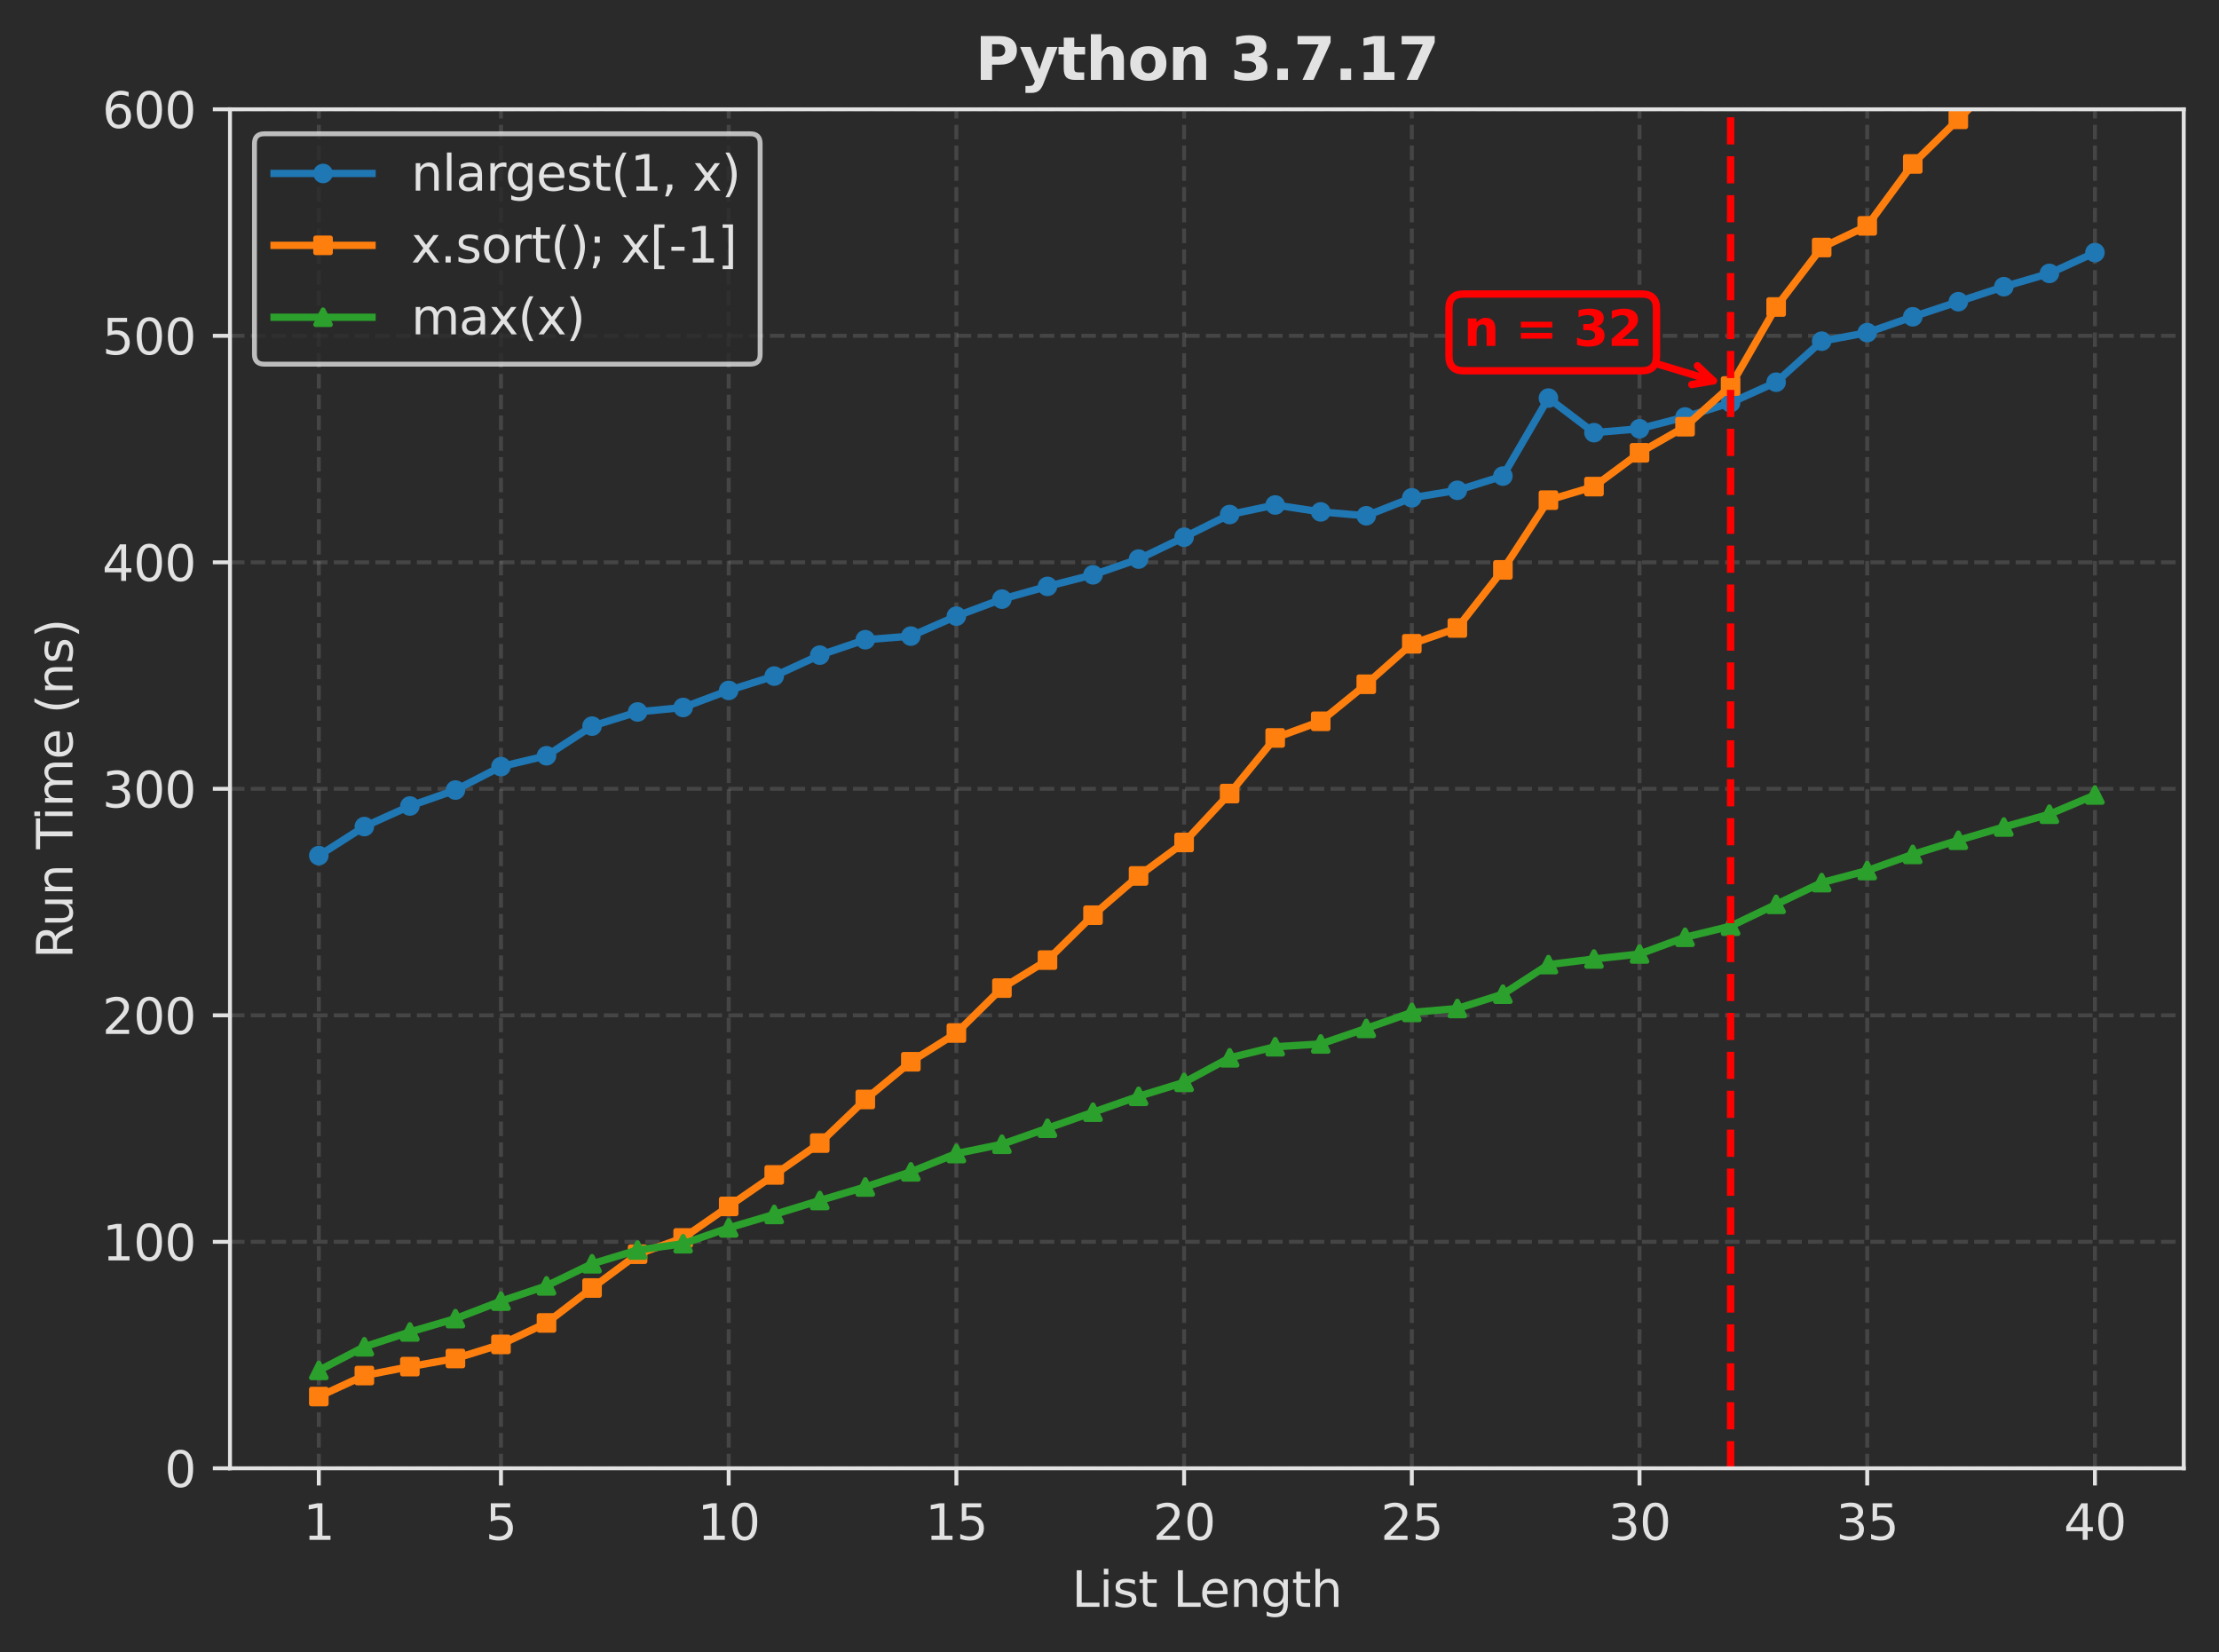 <?xml version="1.0" encoding="utf-8" standalone="no"?>
<!DOCTYPE svg PUBLIC "-//W3C//DTD SVG 1.1//EN"
  "http://www.w3.org/Graphics/SVG/1.1/DTD/svg11.dtd">
<svg xmlns:xlink="http://www.w3.org/1999/xlink" width="453.116pt" height="337.354pt" viewBox="0 0 453.116 337.354" xmlns="http://www.w3.org/2000/svg" version="1.1">
 <defs>
  <style type="text/css">*{stroke-linejoin: round; stroke-linecap: butt}</style>
 </defs>
 <g id="figure_1">
  <g id="patch_1">
   <path d="M 0 337.354 
L 453.116 337.354 
L 453.116 0 
L 0 0 
z
" style="fill: #2a2a2a"/>
  </g>
  <g id="axes_1">
   <g id="patch_2">
    <path d="M 46.966 299.798 
L 445.916 299.798 
L 445.916 22.318 
L 46.966 22.318 
z
" style="fill: #2a2a2a"/>
   </g>
   <g id="matplotlib.axis_1">
    <g id="xtick_1">
     <g id="line2d_1">
      <path d="M 65.1 299.798 
L 65.1 22.318 
" clip-path="url(#p0d19680b5b)" style="fill: none; stroke-dasharray: 2.96,1.28; stroke-dashoffset: 0; stroke: #888888; stroke-opacity: 0.3; stroke-width: 0.8"/>
     </g>
     <g id="line2d_2">
      <defs>
       <path id="md7b2db8f05" d="M 0 0 
L 0 3.5 
" style="stroke: #e2e2e2; stroke-width: 0.8"/>
      </defs>
      <g>
       <use xlink:href="#md7b2db8f05" x="65.1" y="299.798" style="fill: #e2e2e2; stroke: #e2e2e2; stroke-width: 0.8"/>
      </g>
     </g>
     <g id="text_1">
      <!-- 1 -->
      <g style="fill: #e2e2e2" transform="translate(61.918 314.397) scale(0.1 -0.1)">
       <defs>
        <path id="DejaVuSans-31" d="M 794 531 
L 1825 531 
L 1825 4091 
L 703 3866 
L 703 4441 
L 1819 4666 
L 2450 4666 
L 2450 531 
L 3481 531 
L 3481 0 
L 794 0 
L 794 531 
z
" transform="scale(0.016)"/>
       </defs>
       <use xlink:href="#DejaVuSans-31"/>
      </g>
     </g>
    </g>
    <g id="xtick_2">
     <g id="line2d_3">
      <path d="M 102.298 299.798 
L 102.298 22.318 
" clip-path="url(#p0d19680b5b)" style="fill: none; stroke-dasharray: 2.96,1.28; stroke-dashoffset: 0; stroke: #888888; stroke-opacity: 0.3; stroke-width: 0.8"/>
     </g>
     <g id="line2d_4">
      <g>
       <use xlink:href="#md7b2db8f05" x="102.298" y="299.798" style="fill: #e2e2e2; stroke: #e2e2e2; stroke-width: 0.8"/>
      </g>
     </g>
     <g id="text_2">
      <!-- 5 -->
      <g style="fill: #e2e2e2" transform="translate(99.117 314.397) scale(0.1 -0.1)">
       <defs>
        <path id="DejaVuSans-35" d="M 691 4666 
L 3169 4666 
L 3169 4134 
L 1269 4134 
L 1269 2991 
Q 1406 3038 1543 3061 
Q 1681 3084 1819 3084 
Q 2600 3084 3056 2656 
Q 3513 2228 3513 1497 
Q 3513 744 3044 326 
Q 2575 -91 1722 -91 
Q 1428 -91 1123 -41 
Q 819 9 494 109 
L 494 744 
Q 775 591 1075 516 
Q 1375 441 1709 441 
Q 2250 441 2565 725 
Q 2881 1009 2881 1497 
Q 2881 1984 2565 2268 
Q 2250 2553 1709 2553 
Q 1456 2553 1204 2497 
Q 953 2441 691 2322 
L 691 4666 
z
" transform="scale(0.016)"/>
       </defs>
       <use xlink:href="#DejaVuSans-35"/>
      </g>
     </g>
    </g>
    <g id="xtick_3">
     <g id="line2d_5">
      <path d="M 148.796 299.798 
L 148.796 22.318 
" clip-path="url(#p0d19680b5b)" style="fill: none; stroke-dasharray: 2.96,1.28; stroke-dashoffset: 0; stroke: #888888; stroke-opacity: 0.3; stroke-width: 0.8"/>
     </g>
     <g id="line2d_6">
      <g>
       <use xlink:href="#md7b2db8f05" x="148.796" y="299.798" style="fill: #e2e2e2; stroke: #e2e2e2; stroke-width: 0.8"/>
      </g>
     </g>
     <g id="text_3">
      <!-- 10 -->
      <g style="fill: #e2e2e2" transform="translate(142.433 314.397) scale(0.1 -0.1)">
       <defs>
        <path id="DejaVuSans-30" d="M 2034 4250 
Q 1547 4250 1301 3770 
Q 1056 3291 1056 2328 
Q 1056 1369 1301 889 
Q 1547 409 2034 409 
Q 2525 409 2770 889 
Q 3016 1369 3016 2328 
Q 3016 3291 2770 3770 
Q 2525 4250 2034 4250 
z
M 2034 4750 
Q 2819 4750 3233 4129 
Q 3647 3509 3647 2328 
Q 3647 1150 3233 529 
Q 2819 -91 2034 -91 
Q 1250 -91 836 529 
Q 422 1150 422 2328 
Q 422 3509 836 4129 
Q 1250 4750 2034 4750 
z
" transform="scale(0.016)"/>
       </defs>
       <use xlink:href="#DejaVuSans-31"/>
       <use xlink:href="#DejaVuSans-30" transform="translate(63.623 0)"/>
      </g>
     </g>
    </g>
    <g id="xtick_4">
     <g id="line2d_7">
      <path d="M 195.293 299.798 
L 195.293 22.318 
" clip-path="url(#p0d19680b5b)" style="fill: none; stroke-dasharray: 2.96,1.28; stroke-dashoffset: 0; stroke: #888888; stroke-opacity: 0.3; stroke-width: 0.8"/>
     </g>
     <g id="line2d_8">
      <g>
       <use xlink:href="#md7b2db8f05" x="195.293" y="299.798" style="fill: #e2e2e2; stroke: #e2e2e2; stroke-width: 0.8"/>
      </g>
     </g>
     <g id="text_4">
      <!-- 15 -->
      <g style="fill: #e2e2e2" transform="translate(188.931 314.397) scale(0.1 -0.1)">
       <use xlink:href="#DejaVuSans-31"/>
       <use xlink:href="#DejaVuSans-35" transform="translate(63.623 0)"/>
      </g>
     </g>
    </g>
    <g id="xtick_5">
     <g id="line2d_9">
      <path d="M 241.791 299.798 
L 241.791 22.318 
" clip-path="url(#p0d19680b5b)" style="fill: none; stroke-dasharray: 2.96,1.28; stroke-dashoffset: 0; stroke: #888888; stroke-opacity: 0.3; stroke-width: 0.8"/>
     </g>
     <g id="line2d_10">
      <g>
       <use xlink:href="#md7b2db8f05" x="241.791" y="299.798" style="fill: #e2e2e2; stroke: #e2e2e2; stroke-width: 0.8"/>
      </g>
     </g>
     <g id="text_5">
      <!-- 20 -->
      <g style="fill: #e2e2e2" transform="translate(235.428 314.397) scale(0.1 -0.1)">
       <defs>
        <path id="DejaVuSans-32" d="M 1228 531 
L 3431 531 
L 3431 0 
L 469 0 
L 469 531 
Q 828 903 1448 1529 
Q 2069 2156 2228 2338 
Q 2531 2678 2651 2914 
Q 2772 3150 2772 3378 
Q 2772 3750 2511 3984 
Q 2250 4219 1831 4219 
Q 1534 4219 1204 4116 
Q 875 4013 500 3803 
L 500 4441 
Q 881 4594 1212 4672 
Q 1544 4750 1819 4750 
Q 2544 4750 2975 4387 
Q 3406 4025 3406 3419 
Q 3406 3131 3298 2873 
Q 3191 2616 2906 2266 
Q 2828 2175 2409 1742 
Q 1991 1309 1228 531 
z
" transform="scale(0.016)"/>
       </defs>
       <use xlink:href="#DejaVuSans-32"/>
       <use xlink:href="#DejaVuSans-30" transform="translate(63.623 0)"/>
      </g>
     </g>
    </g>
    <g id="xtick_6">
     <g id="line2d_11">
      <path d="M 288.289 299.798 
L 288.289 22.318 
" clip-path="url(#p0d19680b5b)" style="fill: none; stroke-dasharray: 2.96,1.28; stroke-dashoffset: 0; stroke: #888888; stroke-opacity: 0.3; stroke-width: 0.8"/>
     </g>
     <g id="line2d_12">
      <g>
       <use xlink:href="#md7b2db8f05" x="288.289" y="299.798" style="fill: #e2e2e2; stroke: #e2e2e2; stroke-width: 0.8"/>
      </g>
     </g>
     <g id="text_6">
      <!-- 25 -->
      <g style="fill: #e2e2e2" transform="translate(281.926 314.397) scale(0.1 -0.1)">
       <use xlink:href="#DejaVuSans-32"/>
       <use xlink:href="#DejaVuSans-35" transform="translate(63.623 0)"/>
      </g>
     </g>
    </g>
    <g id="xtick_7">
     <g id="line2d_13">
      <path d="M 334.786 299.798 
L 334.786 22.318 
" clip-path="url(#p0d19680b5b)" style="fill: none; stroke-dasharray: 2.96,1.28; stroke-dashoffset: 0; stroke: #888888; stroke-opacity: 0.3; stroke-width: 0.8"/>
     </g>
     <g id="line2d_14">
      <g>
       <use xlink:href="#md7b2db8f05" x="334.786" y="299.798" style="fill: #e2e2e2; stroke: #e2e2e2; stroke-width: 0.8"/>
      </g>
     </g>
     <g id="text_7">
      <!-- 30 -->
      <g style="fill: #e2e2e2" transform="translate(328.424 314.397) scale(0.1 -0.1)">
       <defs>
        <path id="DejaVuSans-33" d="M 2597 2516 
Q 3050 2419 3304 2112 
Q 3559 1806 3559 1356 
Q 3559 666 3084 287 
Q 2609 -91 1734 -91 
Q 1441 -91 1130 -33 
Q 819 25 488 141 
L 488 750 
Q 750 597 1062 519 
Q 1375 441 1716 441 
Q 2309 441 2620 675 
Q 2931 909 2931 1356 
Q 2931 1769 2642 2001 
Q 2353 2234 1838 2234 
L 1294 2234 
L 1294 2753 
L 1863 2753 
Q 2328 2753 2575 2939 
Q 2822 3125 2822 3475 
Q 2822 3834 2567 4026 
Q 2313 4219 1838 4219 
Q 1578 4219 1281 4162 
Q 984 4106 628 3988 
L 628 4550 
Q 988 4650 1302 4700 
Q 1616 4750 1894 4750 
Q 2613 4750 3031 4423 
Q 3450 4097 3450 3541 
Q 3450 3153 3228 2886 
Q 3006 2619 2597 2516 
z
" transform="scale(0.016)"/>
       </defs>
       <use xlink:href="#DejaVuSans-33"/>
       <use xlink:href="#DejaVuSans-30" transform="translate(63.623 0)"/>
      </g>
     </g>
    </g>
    <g id="xtick_8">
     <g id="line2d_15">
      <path d="M 381.284 299.798 
L 381.284 22.318 
" clip-path="url(#p0d19680b5b)" style="fill: none; stroke-dasharray: 2.96,1.28; stroke-dashoffset: 0; stroke: #888888; stroke-opacity: 0.3; stroke-width: 0.8"/>
     </g>
     <g id="line2d_16">
      <g>
       <use xlink:href="#md7b2db8f05" x="381.284" y="299.798" style="fill: #e2e2e2; stroke: #e2e2e2; stroke-width: 0.8"/>
      </g>
     </g>
     <g id="text_8">
      <!-- 35 -->
      <g style="fill: #e2e2e2" transform="translate(374.921 314.397) scale(0.1 -0.1)">
       <use xlink:href="#DejaVuSans-33"/>
       <use xlink:href="#DejaVuSans-35" transform="translate(63.623 0)"/>
      </g>
     </g>
    </g>
    <g id="xtick_9">
     <g id="line2d_17">
      <path d="M 427.782 299.798 
L 427.782 22.318 
" clip-path="url(#p0d19680b5b)" style="fill: none; stroke-dasharray: 2.96,1.28; stroke-dashoffset: 0; stroke: #888888; stroke-opacity: 0.3; stroke-width: 0.8"/>
     </g>
     <g id="line2d_18">
      <g>
       <use xlink:href="#md7b2db8f05" x="427.782" y="299.798" style="fill: #e2e2e2; stroke: #e2e2e2; stroke-width: 0.8"/>
      </g>
     </g>
     <g id="text_9">
      <!-- 40 -->
      <g style="fill: #e2e2e2" transform="translate(421.419 314.397) scale(0.1 -0.1)">
       <defs>
        <path id="DejaVuSans-34" d="M 2419 4116 
L 825 1625 
L 2419 1625 
L 2419 4116 
z
M 2253 4666 
L 3047 4666 
L 3047 1625 
L 3713 1625 
L 3713 1100 
L 3047 1100 
L 3047 0 
L 2419 0 
L 2419 1100 
L 313 1100 
L 313 1709 
L 2253 4666 
z
" transform="scale(0.016)"/>
       </defs>
       <use xlink:href="#DejaVuSans-34"/>
       <use xlink:href="#DejaVuSans-30" transform="translate(63.623 0)"/>
      </g>
     </g>
    </g>
    <g id="text_10">
     <!-- List Length -->
     <g style="fill: #e2e2e2" transform="translate(218.865 328.075) scale(0.1 -0.1)">
      <defs>
       <path id="DejaVuSans-4c" d="M 628 4666 
L 1259 4666 
L 1259 531 
L 3531 531 
L 3531 0 
L 628 0 
L 628 4666 
z
" transform="scale(0.016)"/>
       <path id="DejaVuSans-69" d="M 603 3500 
L 1178 3500 
L 1178 0 
L 603 0 
L 603 3500 
z
M 603 4863 
L 1178 4863 
L 1178 4134 
L 603 4134 
L 603 4863 
z
" transform="scale(0.016)"/>
       <path id="DejaVuSans-73" d="M 2834 3397 
L 2834 2853 
Q 2591 2978 2328 3040 
Q 2066 3103 1784 3103 
Q 1356 3103 1142 2972 
Q 928 2841 928 2578 
Q 928 2378 1081 2264 
Q 1234 2150 1697 2047 
L 1894 2003 
Q 2506 1872 2764 1633 
Q 3022 1394 3022 966 
Q 3022 478 2636 193 
Q 2250 -91 1575 -91 
Q 1294 -91 989 -36 
Q 684 19 347 128 
L 347 722 
Q 666 556 975 473 
Q 1284 391 1588 391 
Q 1994 391 2212 530 
Q 2431 669 2431 922 
Q 2431 1156 2273 1281 
Q 2116 1406 1581 1522 
L 1381 1569 
Q 847 1681 609 1914 
Q 372 2147 372 2553 
Q 372 3047 722 3315 
Q 1072 3584 1716 3584 
Q 2034 3584 2315 3537 
Q 2597 3491 2834 3397 
z
" transform="scale(0.016)"/>
       <path id="DejaVuSans-74" d="M 1172 4494 
L 1172 3500 
L 2356 3500 
L 2356 3053 
L 1172 3053 
L 1172 1153 
Q 1172 725 1289 603 
Q 1406 481 1766 481 
L 2356 481 
L 2356 0 
L 1766 0 
Q 1100 0 847 248 
Q 594 497 594 1153 
L 594 3053 
L 172 3053 
L 172 3500 
L 594 3500 
L 594 4494 
L 1172 4494 
z
" transform="scale(0.016)"/>
       <path id="DejaVuSans-20" transform="scale(0.016)"/>
       <path id="DejaVuSans-65" d="M 3597 1894 
L 3597 1613 
L 953 1613 
Q 991 1019 1311 708 
Q 1631 397 2203 397 
Q 2534 397 2845 478 
Q 3156 559 3463 722 
L 3463 178 
Q 3153 47 2828 -22 
Q 2503 -91 2169 -91 
Q 1331 -91 842 396 
Q 353 884 353 1716 
Q 353 2575 817 3079 
Q 1281 3584 2069 3584 
Q 2775 3584 3186 3129 
Q 3597 2675 3597 1894 
z
M 3022 2063 
Q 3016 2534 2758 2815 
Q 2500 3097 2075 3097 
Q 1594 3097 1305 2825 
Q 1016 2553 972 2059 
L 3022 2063 
z
" transform="scale(0.016)"/>
       <path id="DejaVuSans-6e" d="M 3513 2113 
L 3513 0 
L 2938 0 
L 2938 2094 
Q 2938 2591 2744 2837 
Q 2550 3084 2163 3084 
Q 1697 3084 1428 2787 
Q 1159 2491 1159 1978 
L 1159 0 
L 581 0 
L 581 3500 
L 1159 3500 
L 1159 2956 
Q 1366 3272 1645 3428 
Q 1925 3584 2291 3584 
Q 2894 3584 3203 3211 
Q 3513 2838 3513 2113 
z
" transform="scale(0.016)"/>
       <path id="DejaVuSans-67" d="M 2906 1791 
Q 2906 2416 2648 2759 
Q 2391 3103 1925 3103 
Q 1463 3103 1205 2759 
Q 947 2416 947 1791 
Q 947 1169 1205 825 
Q 1463 481 1925 481 
Q 2391 481 2648 825 
Q 2906 1169 2906 1791 
z
M 3481 434 
Q 3481 -459 3084 -895 
Q 2688 -1331 1869 -1331 
Q 1566 -1331 1297 -1286 
Q 1028 -1241 775 -1147 
L 775 -588 
Q 1028 -725 1275 -790 
Q 1522 -856 1778 -856 
Q 2344 -856 2625 -561 
Q 2906 -266 2906 331 
L 2906 616 
Q 2728 306 2450 153 
Q 2172 0 1784 0 
Q 1141 0 747 490 
Q 353 981 353 1791 
Q 353 2603 747 3093 
Q 1141 3584 1784 3584 
Q 2172 3584 2450 3431 
Q 2728 3278 2906 2969 
L 2906 3500 
L 3481 3500 
L 3481 434 
z
" transform="scale(0.016)"/>
       <path id="DejaVuSans-68" d="M 3513 2113 
L 3513 0 
L 2938 0 
L 2938 2094 
Q 2938 2591 2744 2837 
Q 2550 3084 2163 3084 
Q 1697 3084 1428 2787 
Q 1159 2491 1159 1978 
L 1159 0 
L 581 0 
L 581 4863 
L 1159 4863 
L 1159 2956 
Q 1366 3272 1645 3428 
Q 1925 3584 2291 3584 
Q 2894 3584 3203 3211 
Q 3513 2838 3513 2113 
z
" transform="scale(0.016)"/>
      </defs>
      <use xlink:href="#DejaVuSans-4c"/>
      <use xlink:href="#DejaVuSans-69" transform="translate(55.713 0)"/>
      <use xlink:href="#DejaVuSans-73" transform="translate(83.496 0)"/>
      <use xlink:href="#DejaVuSans-74" transform="translate(135.596 0)"/>
      <use xlink:href="#DejaVuSans-20" transform="translate(174.805 0)"/>
      <use xlink:href="#DejaVuSans-4c" transform="translate(206.592 0)"/>
      <use xlink:href="#DejaVuSans-65" transform="translate(260.555 0)"/>
      <use xlink:href="#DejaVuSans-6e" transform="translate(322.078 0)"/>
      <use xlink:href="#DejaVuSans-67" transform="translate(385.457 0)"/>
      <use xlink:href="#DejaVuSans-74" transform="translate(448.934 0)"/>
      <use xlink:href="#DejaVuSans-68" transform="translate(488.143 0)"/>
     </g>
    </g>
   </g>
   <g id="matplotlib.axis_2">
    <g id="ytick_1">
     <g id="line2d_19">
      <path d="M 46.966 299.798 
L 445.916 299.798 
" clip-path="url(#p0d19680b5b)" style="fill: none; stroke-dasharray: 2.96,1.28; stroke-dashoffset: 0; stroke: #888888; stroke-opacity: 0.3; stroke-width: 0.8"/>
     </g>
     <g id="line2d_20">
      <defs>
       <path id="m7b75dad50c" d="M 0 0 
L -3.5 0 
" style="stroke: #e2e2e2; stroke-width: 0.8"/>
      </defs>
      <g>
       <use xlink:href="#m7b75dad50c" x="46.966" y="299.798" style="fill: #e2e2e2; stroke: #e2e2e2; stroke-width: 0.8"/>
      </g>
     </g>
     <g id="text_11">
      <!-- 0 -->
      <g style="fill: #e2e2e2" transform="translate(33.603 303.597) scale(0.1 -0.1)">
       <use xlink:href="#DejaVuSans-30"/>
      </g>
     </g>
    </g>
    <g id="ytick_2">
     <g id="line2d_21">
      <path d="M 46.966 253.551 
L 445.916 253.551 
" clip-path="url(#p0d19680b5b)" style="fill: none; stroke-dasharray: 2.96,1.28; stroke-dashoffset: 0; stroke: #888888; stroke-opacity: 0.3; stroke-width: 0.8"/>
     </g>
     <g id="line2d_22">
      <g>
       <use xlink:href="#m7b75dad50c" x="46.966" y="253.551" style="fill: #e2e2e2; stroke: #e2e2e2; stroke-width: 0.8"/>
      </g>
     </g>
     <g id="text_12">
      <!-- 100 -->
      <g style="fill: #e2e2e2" transform="translate(20.878 257.351) scale(0.1 -0.1)">
       <use xlink:href="#DejaVuSans-31"/>
       <use xlink:href="#DejaVuSans-30" transform="translate(63.623 0)"/>
       <use xlink:href="#DejaVuSans-30" transform="translate(127.246 0)"/>
      </g>
     </g>
    </g>
    <g id="ytick_3">
     <g id="line2d_23">
      <path d="M 46.966 207.305 
L 445.916 207.305 
" clip-path="url(#p0d19680b5b)" style="fill: none; stroke-dasharray: 2.96,1.28; stroke-dashoffset: 0; stroke: #888888; stroke-opacity: 0.3; stroke-width: 0.8"/>
     </g>
     <g id="line2d_24">
      <g>
       <use xlink:href="#m7b75dad50c" x="46.966" y="207.305" style="fill: #e2e2e2; stroke: #e2e2e2; stroke-width: 0.8"/>
      </g>
     </g>
     <g id="text_13">
      <!-- 200 -->
      <g style="fill: #e2e2e2" transform="translate(20.878 211.104) scale(0.1 -0.1)">
       <use xlink:href="#DejaVuSans-32"/>
       <use xlink:href="#DejaVuSans-30" transform="translate(63.623 0)"/>
       <use xlink:href="#DejaVuSans-30" transform="translate(127.246 0)"/>
      </g>
     </g>
    </g>
    <g id="ytick_4">
     <g id="line2d_25">
      <path d="M 46.966 161.058 
L 445.916 161.058 
" clip-path="url(#p0d19680b5b)" style="fill: none; stroke-dasharray: 2.96,1.28; stroke-dashoffset: 0; stroke: #888888; stroke-opacity: 0.3; stroke-width: 0.8"/>
     </g>
     <g id="line2d_26">
      <g>
       <use xlink:href="#m7b75dad50c" x="46.966" y="161.058" style="fill: #e2e2e2; stroke: #e2e2e2; stroke-width: 0.8"/>
      </g>
     </g>
     <g id="text_14">
      <!-- 300 -->
      <g style="fill: #e2e2e2" transform="translate(20.878 164.857) scale(0.1 -0.1)">
       <use xlink:href="#DejaVuSans-33"/>
       <use xlink:href="#DejaVuSans-30" transform="translate(63.623 0)"/>
       <use xlink:href="#DejaVuSans-30" transform="translate(127.246 0)"/>
      </g>
     </g>
    </g>
    <g id="ytick_5">
     <g id="line2d_27">
      <path d="M 46.966 114.811 
L 445.916 114.811 
" clip-path="url(#p0d19680b5b)" style="fill: none; stroke-dasharray: 2.96,1.28; stroke-dashoffset: 0; stroke: #888888; stroke-opacity: 0.3; stroke-width: 0.8"/>
     </g>
     <g id="line2d_28">
      <g>
       <use xlink:href="#m7b75dad50c" x="46.966" y="114.811" style="fill: #e2e2e2; stroke: #e2e2e2; stroke-width: 0.8"/>
      </g>
     </g>
     <g id="text_15">
      <!-- 400 -->
      <g style="fill: #e2e2e2" transform="translate(20.878 118.611) scale(0.1 -0.1)">
       <use xlink:href="#DejaVuSans-34"/>
       <use xlink:href="#DejaVuSans-30" transform="translate(63.623 0)"/>
       <use xlink:href="#DejaVuSans-30" transform="translate(127.246 0)"/>
      </g>
     </g>
    </g>
    <g id="ytick_6">
     <g id="line2d_29">
      <path d="M 46.966 68.565 
L 445.916 68.565 
" clip-path="url(#p0d19680b5b)" style="fill: none; stroke-dasharray: 2.96,1.28; stroke-dashoffset: 0; stroke: #888888; stroke-opacity: 0.3; stroke-width: 0.8"/>
     </g>
     <g id="line2d_30">
      <g>
       <use xlink:href="#m7b75dad50c" x="46.966" y="68.565" style="fill: #e2e2e2; stroke: #e2e2e2; stroke-width: 0.8"/>
      </g>
     </g>
     <g id="text_16">
      <!-- 500 -->
      <g style="fill: #e2e2e2" transform="translate(20.878 72.364) scale(0.1 -0.1)">
       <use xlink:href="#DejaVuSans-35"/>
       <use xlink:href="#DejaVuSans-30" transform="translate(63.623 0)"/>
       <use xlink:href="#DejaVuSans-30" transform="translate(127.246 0)"/>
      </g>
     </g>
    </g>
    <g id="ytick_7">
     <g id="line2d_31">
      <path d="M 46.966 22.318 
L 445.916 22.318 
" clip-path="url(#p0d19680b5b)" style="fill: none; stroke-dasharray: 2.96,1.28; stroke-dashoffset: 0; stroke: #888888; stroke-opacity: 0.3; stroke-width: 0.8"/>
     </g>
     <g id="line2d_32">
      <g>
       <use xlink:href="#m7b75dad50c" x="46.966" y="22.318" style="fill: #e2e2e2; stroke: #e2e2e2; stroke-width: 0.8"/>
      </g>
     </g>
     <g id="text_17">
      <!-- 600 -->
      <g style="fill: #e2e2e2" transform="translate(20.878 26.117) scale(0.1 -0.1)">
       <defs>
        <path id="DejaVuSans-36" d="M 2113 2584 
Q 1688 2584 1439 2293 
Q 1191 2003 1191 1497 
Q 1191 994 1439 701 
Q 1688 409 2113 409 
Q 2538 409 2786 701 
Q 3034 994 3034 1497 
Q 3034 2003 2786 2293 
Q 2538 2584 2113 2584 
z
M 3366 4563 
L 3366 3988 
Q 3128 4100 2886 4159 
Q 2644 4219 2406 4219 
Q 1781 4219 1451 3797 
Q 1122 3375 1075 2522 
Q 1259 2794 1537 2939 
Q 1816 3084 2150 3084 
Q 2853 3084 3261 2657 
Q 3669 2231 3669 1497 
Q 3669 778 3244 343 
Q 2819 -91 2113 -91 
Q 1303 -91 875 529 
Q 447 1150 447 2328 
Q 447 3434 972 4092 
Q 1497 4750 2381 4750 
Q 2619 4750 2861 4703 
Q 3103 4656 3366 4563 
z
" transform="scale(0.016)"/>
       </defs>
       <use xlink:href="#DejaVuSans-36"/>
       <use xlink:href="#DejaVuSans-30" transform="translate(63.623 0)"/>
       <use xlink:href="#DejaVuSans-30" transform="translate(127.246 0)"/>
      </g>
     </g>
    </g>
    <g id="text_18">
     <!-- Run Time (ns) -->
     <g style="fill: #e2e2e2" transform="translate(14.798 195.732) rotate(-90) scale(0.1 -0.1)">
      <defs>
       <path id="DejaVuSans-52" d="M 2841 2188 
Q 3044 2119 3236 1894 
Q 3428 1669 3622 1275 
L 4263 0 
L 3584 0 
L 2988 1197 
Q 2756 1666 2539 1819 
Q 2322 1972 1947 1972 
L 1259 1972 
L 1259 0 
L 628 0 
L 628 4666 
L 2053 4666 
Q 2853 4666 3247 4331 
Q 3641 3997 3641 3322 
Q 3641 2881 3436 2590 
Q 3231 2300 2841 2188 
z
M 1259 4147 
L 1259 2491 
L 2053 2491 
Q 2509 2491 2742 2702 
Q 2975 2913 2975 3322 
Q 2975 3731 2742 3939 
Q 2509 4147 2053 4147 
L 1259 4147 
z
" transform="scale(0.016)"/>
       <path id="DejaVuSans-75" d="M 544 1381 
L 544 3500 
L 1119 3500 
L 1119 1403 
Q 1119 906 1312 657 
Q 1506 409 1894 409 
Q 2359 409 2629 706 
Q 2900 1003 2900 1516 
L 2900 3500 
L 3475 3500 
L 3475 0 
L 2900 0 
L 2900 538 
Q 2691 219 2414 64 
Q 2138 -91 1772 -91 
Q 1169 -91 856 284 
Q 544 659 544 1381 
z
M 1991 3584 
L 1991 3584 
z
" transform="scale(0.016)"/>
       <path id="DejaVuSans-54" d="M -19 4666 
L 3928 4666 
L 3928 4134 
L 2272 4134 
L 2272 0 
L 1638 0 
L 1638 4134 
L -19 4134 
L -19 4666 
z
" transform="scale(0.016)"/>
       <path id="DejaVuSans-6d" d="M 3328 2828 
Q 3544 3216 3844 3400 
Q 4144 3584 4550 3584 
Q 5097 3584 5394 3201 
Q 5691 2819 5691 2113 
L 5691 0 
L 5113 0 
L 5113 2094 
Q 5113 2597 4934 2840 
Q 4756 3084 4391 3084 
Q 3944 3084 3684 2787 
Q 3425 2491 3425 1978 
L 3425 0 
L 2847 0 
L 2847 2094 
Q 2847 2600 2669 2842 
Q 2491 3084 2119 3084 
Q 1678 3084 1418 2786 
Q 1159 2488 1159 1978 
L 1159 0 
L 581 0 
L 581 3500 
L 1159 3500 
L 1159 2956 
Q 1356 3278 1631 3431 
Q 1906 3584 2284 3584 
Q 2666 3584 2933 3390 
Q 3200 3197 3328 2828 
z
" transform="scale(0.016)"/>
       <path id="DejaVuSans-28" d="M 1984 4856 
Q 1566 4138 1362 3434 
Q 1159 2731 1159 2009 
Q 1159 1288 1364 580 
Q 1569 -128 1984 -844 
L 1484 -844 
Q 1016 -109 783 600 
Q 550 1309 550 2009 
Q 550 2706 781 3412 
Q 1013 4119 1484 4856 
L 1984 4856 
z
" transform="scale(0.016)"/>
       <path id="DejaVuSans-29" d="M 513 4856 
L 1013 4856 
Q 1481 4119 1714 3412 
Q 1947 2706 1947 2009 
Q 1947 1309 1714 600 
Q 1481 -109 1013 -844 
L 513 -844 
Q 928 -128 1133 580 
Q 1338 1288 1338 2009 
Q 1338 2731 1133 3434 
Q 928 4138 513 4856 
z
" transform="scale(0.016)"/>
      </defs>
      <use xlink:href="#DejaVuSans-52"/>
      <use xlink:href="#DejaVuSans-75" transform="translate(64.982 0)"/>
      <use xlink:href="#DejaVuSans-6e" transform="translate(128.361 0)"/>
      <use xlink:href="#DejaVuSans-20" transform="translate(191.74 0)"/>
      <use xlink:href="#DejaVuSans-54" transform="translate(223.527 0)"/>
      <use xlink:href="#DejaVuSans-69" transform="translate(281.486 0)"/>
      <use xlink:href="#DejaVuSans-6d" transform="translate(309.27 0)"/>
      <use xlink:href="#DejaVuSans-65" transform="translate(406.682 0)"/>
      <use xlink:href="#DejaVuSans-20" transform="translate(468.205 0)"/>
      <use xlink:href="#DejaVuSans-28" transform="translate(499.992 0)"/>
      <use xlink:href="#DejaVuSans-6e" transform="translate(539.006 0)"/>
      <use xlink:href="#DejaVuSans-73" transform="translate(602.385 0)"/>
      <use xlink:href="#DejaVuSans-29" transform="translate(654.484 0)"/>
     </g>
    </g>
   </g>
   <g id="line2d_33">
    <path d="M 65.1 174.696 
L 74.399 168.767 
L 83.699 164.568 
L 92.998 161.312 
L 102.298 156.521 
L 111.597 154.306 
L 120.897 148.257 
L 130.196 145.362 
L 139.496 144.451 
L 148.796 140.964 
L 158.095 138.041 
L 167.395 133.763 
L 176.694 130.614 
L 185.994 129.879 
L 195.293 125.8 
L 204.593 122.327 
L 213.892 119.723 
L 223.192 117.364 
L 232.491 114.15 
L 241.791 109.683 
L 251.09 105.053 
L 260.39 103.106 
L 269.689 104.517 
L 278.989 105.308 
L 288.289 101.64 
L 297.588 100.105 
L 306.888 97.205 
L 316.187 81.278 
L 325.487 88.34 
L 334.786 87.54 
L 344.086 85.14 
L 353.385 82.235 
L 362.685 78.036 
L 371.984 69.661 
L 381.284 67.913 
L 390.583 64.68 
L 399.883 61.6 
L 409.182 58.534 
L 418.482 55.824 
L 427.782 51.574 
" clip-path="url(#p0d19680b5b)" style="fill: none; stroke: #1f77b4; stroke-width: 1.5; stroke-linecap: square"/>
    <defs>
     <path id="ma1f9ba5fa7" d="M 0 1.5 
C 0.398 1.5 0.779 1.342 1.061 1.061 
C 1.342 0.779 1.5 0.398 1.5 0 
C 1.5 -0.398 1.342 -0.779 1.061 -1.061 
C 0.779 -1.342 0.398 -1.5 0 -1.5 
C -0.398 -1.5 -0.779 -1.342 -1.061 -1.061 
C -1.342 -0.779 -1.5 -0.398 -1.5 0 
C -1.5 0.398 -1.342 0.779 -1.061 1.061 
C -0.779 1.342 -0.398 1.5 0 1.5 
z
" style="stroke: #1f77b4"/>
    </defs>
    <g clip-path="url(#p0d19680b5b)">
     <use xlink:href="#ma1f9ba5fa7" x="65.1" y="174.696" style="fill: #1f77b4; stroke: #1f77b4"/>
     <use xlink:href="#ma1f9ba5fa7" x="74.399" y="168.767" style="fill: #1f77b4; stroke: #1f77b4"/>
     <use xlink:href="#ma1f9ba5fa7" x="83.699" y="164.568" style="fill: #1f77b4; stroke: #1f77b4"/>
     <use xlink:href="#ma1f9ba5fa7" x="92.998" y="161.312" style="fill: #1f77b4; stroke: #1f77b4"/>
     <use xlink:href="#ma1f9ba5fa7" x="102.298" y="156.521" style="fill: #1f77b4; stroke: #1f77b4"/>
     <use xlink:href="#ma1f9ba5fa7" x="111.597" y="154.306" style="fill: #1f77b4; stroke: #1f77b4"/>
     <use xlink:href="#ma1f9ba5fa7" x="120.897" y="148.257" style="fill: #1f77b4; stroke: #1f77b4"/>
     <use xlink:href="#ma1f9ba5fa7" x="130.196" y="145.362" style="fill: #1f77b4; stroke: #1f77b4"/>
     <use xlink:href="#ma1f9ba5fa7" x="139.496" y="144.451" style="fill: #1f77b4; stroke: #1f77b4"/>
     <use xlink:href="#ma1f9ba5fa7" x="148.796" y="140.964" style="fill: #1f77b4; stroke: #1f77b4"/>
     <use xlink:href="#ma1f9ba5fa7" x="158.095" y="138.041" style="fill: #1f77b4; stroke: #1f77b4"/>
     <use xlink:href="#ma1f9ba5fa7" x="167.395" y="133.763" style="fill: #1f77b4; stroke: #1f77b4"/>
     <use xlink:href="#ma1f9ba5fa7" x="176.694" y="130.614" style="fill: #1f77b4; stroke: #1f77b4"/>
     <use xlink:href="#ma1f9ba5fa7" x="185.994" y="129.879" style="fill: #1f77b4; stroke: #1f77b4"/>
     <use xlink:href="#ma1f9ba5fa7" x="195.293" y="125.8" style="fill: #1f77b4; stroke: #1f77b4"/>
     <use xlink:href="#ma1f9ba5fa7" x="204.593" y="122.327" style="fill: #1f77b4; stroke: #1f77b4"/>
     <use xlink:href="#ma1f9ba5fa7" x="213.892" y="119.723" style="fill: #1f77b4; stroke: #1f77b4"/>
     <use xlink:href="#ma1f9ba5fa7" x="223.192" y="117.364" style="fill: #1f77b4; stroke: #1f77b4"/>
     <use xlink:href="#ma1f9ba5fa7" x="232.491" y="114.15" style="fill: #1f77b4; stroke: #1f77b4"/>
     <use xlink:href="#ma1f9ba5fa7" x="241.791" y="109.683" style="fill: #1f77b4; stroke: #1f77b4"/>
     <use xlink:href="#ma1f9ba5fa7" x="251.09" y="105.053" style="fill: #1f77b4; stroke: #1f77b4"/>
     <use xlink:href="#ma1f9ba5fa7" x="260.39" y="103.106" style="fill: #1f77b4; stroke: #1f77b4"/>
     <use xlink:href="#ma1f9ba5fa7" x="269.689" y="104.517" style="fill: #1f77b4; stroke: #1f77b4"/>
     <use xlink:href="#ma1f9ba5fa7" x="278.989" y="105.308" style="fill: #1f77b4; stroke: #1f77b4"/>
     <use xlink:href="#ma1f9ba5fa7" x="288.289" y="101.64" style="fill: #1f77b4; stroke: #1f77b4"/>
     <use xlink:href="#ma1f9ba5fa7" x="297.588" y="100.105" style="fill: #1f77b4; stroke: #1f77b4"/>
     <use xlink:href="#ma1f9ba5fa7" x="306.888" y="97.205" style="fill: #1f77b4; stroke: #1f77b4"/>
     <use xlink:href="#ma1f9ba5fa7" x="316.187" y="81.278" style="fill: #1f77b4; stroke: #1f77b4"/>
     <use xlink:href="#ma1f9ba5fa7" x="325.487" y="88.34" style="fill: #1f77b4; stroke: #1f77b4"/>
     <use xlink:href="#ma1f9ba5fa7" x="334.786" y="87.54" style="fill: #1f77b4; stroke: #1f77b4"/>
     <use xlink:href="#ma1f9ba5fa7" x="344.086" y="85.14" style="fill: #1f77b4; stroke: #1f77b4"/>
     <use xlink:href="#ma1f9ba5fa7" x="353.385" y="82.235" style="fill: #1f77b4; stroke: #1f77b4"/>
     <use xlink:href="#ma1f9ba5fa7" x="362.685" y="78.036" style="fill: #1f77b4; stroke: #1f77b4"/>
     <use xlink:href="#ma1f9ba5fa7" x="371.984" y="69.661" style="fill: #1f77b4; stroke: #1f77b4"/>
     <use xlink:href="#ma1f9ba5fa7" x="381.284" y="67.913" style="fill: #1f77b4; stroke: #1f77b4"/>
     <use xlink:href="#ma1f9ba5fa7" x="390.583" y="64.68" style="fill: #1f77b4; stroke: #1f77b4"/>
     <use xlink:href="#ma1f9ba5fa7" x="399.883" y="61.6" style="fill: #1f77b4; stroke: #1f77b4"/>
     <use xlink:href="#ma1f9ba5fa7" x="409.182" y="58.534" style="fill: #1f77b4; stroke: #1f77b4"/>
     <use xlink:href="#ma1f9ba5fa7" x="418.482" y="55.824" style="fill: #1f77b4; stroke: #1f77b4"/>
     <use xlink:href="#ma1f9ba5fa7" x="427.782" y="51.574" style="fill: #1f77b4; stroke: #1f77b4"/>
    </g>
   </g>
   <g id="line2d_34">
    <path d="M 65.1 285.138 
L 74.399 280.851 
L 83.699 279.033 
L 92.998 277.373 
L 102.298 274.497 
L 111.597 270.112 
L 120.897 262.981 
L 130.196 256.077 
L 139.496 252.761 
L 148.796 246.318 
L 158.095 239.89 
L 167.395 233.393 
L 176.694 224.49 
L 185.994 216.785 
L 195.293 210.921 
L 204.593 201.751 
L 213.892 196.034 
L 223.192 186.864 
L 232.491 178.845 
L 241.791 172.014 
L 251.09 162.025 
L 260.39 150.666 
L 269.689 147.272 
L 278.989 139.706 
L 288.289 131.451 
L 297.588 128.218 
L 306.888 116.356 
L 316.187 102.117 
L 325.487 99.351 
L 334.786 92.451 
L 344.086 87.128 
L 353.385 78.818 
L 362.685 62.687 
L 371.984 50.538 
L 381.284 46.112 
L 390.583 33.473 
L 399.883 24.362 
L 409.182 15.252 
L 418.482 3.824 
L 423.099 -1 
" clip-path="url(#p0d19680b5b)" style="fill: none; stroke: #ff7f0e; stroke-width: 1.5; stroke-linecap: square"/>
    <defs>
     <path id="m16287d82a2" d="M -1.5 1.5 
L 1.5 1.5 
L 1.5 -1.5 
L -1.5 -1.5 
z
" style="stroke: #ff7f0e; stroke-linejoin: miter"/>
    </defs>
    <g clip-path="url(#p0d19680b5b)">
     <use xlink:href="#m16287d82a2" x="65.1" y="285.138" style="fill: #ff7f0e; stroke: #ff7f0e; stroke-linejoin: miter"/>
     <use xlink:href="#m16287d82a2" x="74.399" y="280.851" style="fill: #ff7f0e; stroke: #ff7f0e; stroke-linejoin: miter"/>
     <use xlink:href="#m16287d82a2" x="83.699" y="279.033" style="fill: #ff7f0e; stroke: #ff7f0e; stroke-linejoin: miter"/>
     <use xlink:href="#m16287d82a2" x="92.998" y="277.373" style="fill: #ff7f0e; stroke: #ff7f0e; stroke-linejoin: miter"/>
     <use xlink:href="#m16287d82a2" x="102.298" y="274.497" style="fill: #ff7f0e; stroke: #ff7f0e; stroke-linejoin: miter"/>
     <use xlink:href="#m16287d82a2" x="111.597" y="270.112" style="fill: #ff7f0e; stroke: #ff7f0e; stroke-linejoin: miter"/>
     <use xlink:href="#m16287d82a2" x="120.897" y="262.981" style="fill: #ff7f0e; stroke: #ff7f0e; stroke-linejoin: miter"/>
     <use xlink:href="#m16287d82a2" x="130.196" y="256.077" style="fill: #ff7f0e; stroke: #ff7f0e; stroke-linejoin: miter"/>
     <use xlink:href="#m16287d82a2" x="139.496" y="252.761" style="fill: #ff7f0e; stroke: #ff7f0e; stroke-linejoin: miter"/>
     <use xlink:href="#m16287d82a2" x="148.796" y="246.318" style="fill: #ff7f0e; stroke: #ff7f0e; stroke-linejoin: miter"/>
     <use xlink:href="#m16287d82a2" x="158.095" y="239.89" style="fill: #ff7f0e; stroke: #ff7f0e; stroke-linejoin: miter"/>
     <use xlink:href="#m16287d82a2" x="167.395" y="233.393" style="fill: #ff7f0e; stroke: #ff7f0e; stroke-linejoin: miter"/>
     <use xlink:href="#m16287d82a2" x="176.694" y="224.49" style="fill: #ff7f0e; stroke: #ff7f0e; stroke-linejoin: miter"/>
     <use xlink:href="#m16287d82a2" x="185.994" y="216.785" style="fill: #ff7f0e; stroke: #ff7f0e; stroke-linejoin: miter"/>
     <use xlink:href="#m16287d82a2" x="195.293" y="210.921" style="fill: #ff7f0e; stroke: #ff7f0e; stroke-linejoin: miter"/>
     <use xlink:href="#m16287d82a2" x="204.593" y="201.751" style="fill: #ff7f0e; stroke: #ff7f0e; stroke-linejoin: miter"/>
     <use xlink:href="#m16287d82a2" x="213.892" y="196.034" style="fill: #ff7f0e; stroke: #ff7f0e; stroke-linejoin: miter"/>
     <use xlink:href="#m16287d82a2" x="223.192" y="186.864" style="fill: #ff7f0e; stroke: #ff7f0e; stroke-linejoin: miter"/>
     <use xlink:href="#m16287d82a2" x="232.491" y="178.845" style="fill: #ff7f0e; stroke: #ff7f0e; stroke-linejoin: miter"/>
     <use xlink:href="#m16287d82a2" x="241.791" y="172.014" style="fill: #ff7f0e; stroke: #ff7f0e; stroke-linejoin: miter"/>
     <use xlink:href="#m16287d82a2" x="251.09" y="162.025" style="fill: #ff7f0e; stroke: #ff7f0e; stroke-linejoin: miter"/>
     <use xlink:href="#m16287d82a2" x="260.39" y="150.666" style="fill: #ff7f0e; stroke: #ff7f0e; stroke-linejoin: miter"/>
     <use xlink:href="#m16287d82a2" x="269.689" y="147.272" style="fill: #ff7f0e; stroke: #ff7f0e; stroke-linejoin: miter"/>
     <use xlink:href="#m16287d82a2" x="278.989" y="139.706" style="fill: #ff7f0e; stroke: #ff7f0e; stroke-linejoin: miter"/>
     <use xlink:href="#m16287d82a2" x="288.289" y="131.451" style="fill: #ff7f0e; stroke: #ff7f0e; stroke-linejoin: miter"/>
     <use xlink:href="#m16287d82a2" x="297.588" y="128.218" style="fill: #ff7f0e; stroke: #ff7f0e; stroke-linejoin: miter"/>
     <use xlink:href="#m16287d82a2" x="306.888" y="116.356" style="fill: #ff7f0e; stroke: #ff7f0e; stroke-linejoin: miter"/>
     <use xlink:href="#m16287d82a2" x="316.187" y="102.117" style="fill: #ff7f0e; stroke: #ff7f0e; stroke-linejoin: miter"/>
     <use xlink:href="#m16287d82a2" x="325.487" y="99.351" style="fill: #ff7f0e; stroke: #ff7f0e; stroke-linejoin: miter"/>
     <use xlink:href="#m16287d82a2" x="334.786" y="92.451" style="fill: #ff7f0e; stroke: #ff7f0e; stroke-linejoin: miter"/>
     <use xlink:href="#m16287d82a2" x="344.086" y="87.128" style="fill: #ff7f0e; stroke: #ff7f0e; stroke-linejoin: miter"/>
     <use xlink:href="#m16287d82a2" x="353.385" y="78.818" style="fill: #ff7f0e; stroke: #ff7f0e; stroke-linejoin: miter"/>
     <use xlink:href="#m16287d82a2" x="362.685" y="62.687" style="fill: #ff7f0e; stroke: #ff7f0e; stroke-linejoin: miter"/>
     <use xlink:href="#m16287d82a2" x="371.984" y="50.538" style="fill: #ff7f0e; stroke: #ff7f0e; stroke-linejoin: miter"/>
     <use xlink:href="#m16287d82a2" x="381.284" y="46.112" style="fill: #ff7f0e; stroke: #ff7f0e; stroke-linejoin: miter"/>
     <use xlink:href="#m16287d82a2" x="390.583" y="33.473" style="fill: #ff7f0e; stroke: #ff7f0e; stroke-linejoin: miter"/>
     <use xlink:href="#m16287d82a2" x="399.883" y="24.362" style="fill: #ff7f0e; stroke: #ff7f0e; stroke-linejoin: miter"/>
     <use xlink:href="#m16287d82a2" x="409.182" y="15.252" style="fill: #ff7f0e; stroke: #ff7f0e; stroke-linejoin: miter"/>
     <use xlink:href="#m16287d82a2" x="418.482" y="3.824" style="fill: #ff7f0e; stroke: #ff7f0e; stroke-linejoin: miter"/>
     <use xlink:href="#m16287d82a2" x="423.099" y="-1" style="fill: #ff7f0e; stroke: #ff7f0e; stroke-linejoin: miter"/>
    </g>
   </g>
   <g id="line2d_35">
    <path d="M 65.1 279.806 
L 74.399 274.978 
L 83.699 271.953 
L 92.998 269.234 
L 102.298 265.659 
L 111.597 262.542 
L 120.897 258.037 
L 130.196 255.226 
L 139.496 253.94 
L 148.796 250.703 
L 158.095 247.96 
L 167.395 245.111 
L 176.694 242.351 
L 185.994 239.261 
L 195.293 235.525 
L 204.593 233.628 
L 213.892 230.359 
L 223.192 227.089 
L 232.491 223.843 
L 241.791 220.994 
L 251.09 215.981 
L 260.39 213.719 
L 269.689 213.15 
L 278.989 209.973 
L 288.289 206.713 
L 297.588 205.913 
L 306.888 202.99 
L 316.187 196.95 
L 325.487 195.803 
L 334.786 194.79 
L 344.086 191.368 
L 353.385 189.107 
L 362.685 184.649 
L 371.984 180.209 
L 381.284 177.749 
L 390.583 174.451 
L 399.883 171.556 
L 409.182 168.86 
L 418.482 166.242 
L 427.782 162.316 
" clip-path="url(#p0d19680b5b)" style="fill: none; stroke: #2ca02c; stroke-width: 1.5; stroke-linecap: square"/>
    <defs>
     <path id="m94ee2db752" d="M 0 -1.5 
L -1.5 1.5 
L 1.5 1.5 
z
" style="stroke: #2ca02c; stroke-linejoin: miter"/>
    </defs>
    <g clip-path="url(#p0d19680b5b)">
     <use xlink:href="#m94ee2db752" x="65.1" y="279.806" style="fill: #2ca02c; stroke: #2ca02c; stroke-linejoin: miter"/>
     <use xlink:href="#m94ee2db752" x="74.399" y="274.978" style="fill: #2ca02c; stroke: #2ca02c; stroke-linejoin: miter"/>
     <use xlink:href="#m94ee2db752" x="83.699" y="271.953" style="fill: #2ca02c; stroke: #2ca02c; stroke-linejoin: miter"/>
     <use xlink:href="#m94ee2db752" x="92.998" y="269.234" style="fill: #2ca02c; stroke: #2ca02c; stroke-linejoin: miter"/>
     <use xlink:href="#m94ee2db752" x="102.298" y="265.659" style="fill: #2ca02c; stroke: #2ca02c; stroke-linejoin: miter"/>
     <use xlink:href="#m94ee2db752" x="111.597" y="262.542" style="fill: #2ca02c; stroke: #2ca02c; stroke-linejoin: miter"/>
     <use xlink:href="#m94ee2db752" x="120.897" y="258.037" style="fill: #2ca02c; stroke: #2ca02c; stroke-linejoin: miter"/>
     <use xlink:href="#m94ee2db752" x="130.196" y="255.226" style="fill: #2ca02c; stroke: #2ca02c; stroke-linejoin: miter"/>
     <use xlink:href="#m94ee2db752" x="139.496" y="253.94" style="fill: #2ca02c; stroke: #2ca02c; stroke-linejoin: miter"/>
     <use xlink:href="#m94ee2db752" x="148.796" y="250.703" style="fill: #2ca02c; stroke: #2ca02c; stroke-linejoin: miter"/>
     <use xlink:href="#m94ee2db752" x="158.095" y="247.96" style="fill: #2ca02c; stroke: #2ca02c; stroke-linejoin: miter"/>
     <use xlink:href="#m94ee2db752" x="167.395" y="245.111" style="fill: #2ca02c; stroke: #2ca02c; stroke-linejoin: miter"/>
     <use xlink:href="#m94ee2db752" x="176.694" y="242.351" style="fill: #2ca02c; stroke: #2ca02c; stroke-linejoin: miter"/>
     <use xlink:href="#m94ee2db752" x="185.994" y="239.261" style="fill: #2ca02c; stroke: #2ca02c; stroke-linejoin: miter"/>
     <use xlink:href="#m94ee2db752" x="195.293" y="235.525" style="fill: #2ca02c; stroke: #2ca02c; stroke-linejoin: miter"/>
     <use xlink:href="#m94ee2db752" x="204.593" y="233.628" style="fill: #2ca02c; stroke: #2ca02c; stroke-linejoin: miter"/>
     <use xlink:href="#m94ee2db752" x="213.892" y="230.359" style="fill: #2ca02c; stroke: #2ca02c; stroke-linejoin: miter"/>
     <use xlink:href="#m94ee2db752" x="223.192" y="227.089" style="fill: #2ca02c; stroke: #2ca02c; stroke-linejoin: miter"/>
     <use xlink:href="#m94ee2db752" x="232.491" y="223.843" style="fill: #2ca02c; stroke: #2ca02c; stroke-linejoin: miter"/>
     <use xlink:href="#m94ee2db752" x="241.791" y="220.994" style="fill: #2ca02c; stroke: #2ca02c; stroke-linejoin: miter"/>
     <use xlink:href="#m94ee2db752" x="251.09" y="215.981" style="fill: #2ca02c; stroke: #2ca02c; stroke-linejoin: miter"/>
     <use xlink:href="#m94ee2db752" x="260.39" y="213.719" style="fill: #2ca02c; stroke: #2ca02c; stroke-linejoin: miter"/>
     <use xlink:href="#m94ee2db752" x="269.689" y="213.15" style="fill: #2ca02c; stroke: #2ca02c; stroke-linejoin: miter"/>
     <use xlink:href="#m94ee2db752" x="278.989" y="209.973" style="fill: #2ca02c; stroke: #2ca02c; stroke-linejoin: miter"/>
     <use xlink:href="#m94ee2db752" x="288.289" y="206.713" style="fill: #2ca02c; stroke: #2ca02c; stroke-linejoin: miter"/>
     <use xlink:href="#m94ee2db752" x="297.588" y="205.913" style="fill: #2ca02c; stroke: #2ca02c; stroke-linejoin: miter"/>
     <use xlink:href="#m94ee2db752" x="306.888" y="202.99" style="fill: #2ca02c; stroke: #2ca02c; stroke-linejoin: miter"/>
     <use xlink:href="#m94ee2db752" x="316.187" y="196.95" style="fill: #2ca02c; stroke: #2ca02c; stroke-linejoin: miter"/>
     <use xlink:href="#m94ee2db752" x="325.487" y="195.803" style="fill: #2ca02c; stroke: #2ca02c; stroke-linejoin: miter"/>
     <use xlink:href="#m94ee2db752" x="334.786" y="194.79" style="fill: #2ca02c; stroke: #2ca02c; stroke-linejoin: miter"/>
     <use xlink:href="#m94ee2db752" x="344.086" y="191.368" style="fill: #2ca02c; stroke: #2ca02c; stroke-linejoin: miter"/>
     <use xlink:href="#m94ee2db752" x="353.385" y="189.107" style="fill: #2ca02c; stroke: #2ca02c; stroke-linejoin: miter"/>
     <use xlink:href="#m94ee2db752" x="362.685" y="184.649" style="fill: #2ca02c; stroke: #2ca02c; stroke-linejoin: miter"/>
     <use xlink:href="#m94ee2db752" x="371.984" y="180.209" style="fill: #2ca02c; stroke: #2ca02c; stroke-linejoin: miter"/>
     <use xlink:href="#m94ee2db752" x="381.284" y="177.749" style="fill: #2ca02c; stroke: #2ca02c; stroke-linejoin: miter"/>
     <use xlink:href="#m94ee2db752" x="390.583" y="174.451" style="fill: #2ca02c; stroke: #2ca02c; stroke-linejoin: miter"/>
     <use xlink:href="#m94ee2db752" x="399.883" y="171.556" style="fill: #2ca02c; stroke: #2ca02c; stroke-linejoin: miter"/>
     <use xlink:href="#m94ee2db752" x="409.182" y="168.86" style="fill: #2ca02c; stroke: #2ca02c; stroke-linejoin: miter"/>
     <use xlink:href="#m94ee2db752" x="418.482" y="166.242" style="fill: #2ca02c; stroke: #2ca02c; stroke-linejoin: miter"/>
     <use xlink:href="#m94ee2db752" x="427.782" y="162.316" style="fill: #2ca02c; stroke: #2ca02c; stroke-linejoin: miter"/>
    </g>
   </g>
   <g id="line2d_36">
    <path d="M 353.385 299.798 
L 353.385 22.318 
" clip-path="url(#p0d19680b5b)" style="fill: none; stroke-dasharray: 5.55,2.4; stroke-dashoffset: 0; stroke: #ff0000; stroke-width: 1.5"/>
   </g>
   <g id="patch_3">
    <path d="M 46.966 299.798 
L 46.966 22.318 
" style="fill: none; stroke: #e2e2e2; stroke-width: 0.8; stroke-linejoin: miter; stroke-linecap: square"/>
   </g>
   <g id="patch_4">
    <path d="M 445.916 299.798 
L 445.916 22.318 
" style="fill: none; stroke: #e2e2e2; stroke-width: 0.8; stroke-linejoin: miter; stroke-linecap: square"/>
   </g>
   <g id="patch_5">
    <path d="M 46.966 299.798 
L 445.916 299.798 
" style="fill: none; stroke: #e2e2e2; stroke-width: 0.8; stroke-linejoin: miter; stroke-linecap: square"/>
   </g>
   <g id="patch_6">
    <path d="M 46.966 22.318 
L 445.916 22.318 
" style="fill: none; stroke: #e2e2e2; stroke-width: 0.8; stroke-linejoin: miter; stroke-linecap: square"/>
   </g>
   <g id="patch_7">
    <path d="M 338.74 74.401 
Q 345.106 76.321 349.867 77.757 
" style="fill: none; stroke: #ff0000; stroke-width: 1.5; stroke-linecap: round"/>
    <path d="M 346.614 74.687 
L 349.867 77.757 
L 345.46 78.517 
" style="fill: none; stroke: #ff0000; stroke-width: 1.5; stroke-linecap: round"/>
   </g>
   <g id="text_19">
    <g id="patch_8">
     <path d="M 298.875 75.704 
L 335.251 75.704 
Q 338.251 75.704 338.251 72.704 
L 338.251 63.026 
Q 338.251 60.026 335.251 60.026 
L 298.875 60.026 
Q 295.875 60.026 295.875 63.026 
L 295.875 72.704 
Q 295.875 75.704 298.875 75.704 
z
" style="fill: #2a2a2a; stroke: #ff0000; stroke-width: 1.5; stroke-linejoin: miter"/>
    </g>
    <!-- n = 32 -->
    <g style="fill: #ff0000" transform="translate(298.875 70.624) scale(0.1 -0.1)">
     <defs>
      <path id="DejaVuSans-Bold-6e" d="M 4056 2131 
L 4056 0 
L 2931 0 
L 2931 347 
L 2931 1631 
Q 2931 2084 2911 2256 
Q 2891 2428 2841 2509 
Q 2775 2619 2662 2680 
Q 2550 2741 2406 2741 
Q 2056 2741 1856 2470 
Q 1656 2200 1656 1722 
L 1656 0 
L 538 0 
L 538 3500 
L 1656 3500 
L 1656 2988 
Q 1909 3294 2193 3439 
Q 2478 3584 2822 3584 
Q 3428 3584 3742 3212 
Q 4056 2841 4056 2131 
z
" transform="scale(0.016)"/>
      <path id="DejaVuSans-Bold-20" transform="scale(0.016)"/>
      <path id="DejaVuSans-Bold-3d" d="M 678 3084 
L 4684 3084 
L 4684 2350 
L 678 2350 
L 678 3084 
z
M 678 1663 
L 4684 1663 
L 4684 922 
L 678 922 
L 678 1663 
z
" transform="scale(0.016)"/>
      <path id="DejaVuSans-Bold-33" d="M 2981 2516 
Q 3453 2394 3698 2092 
Q 3944 1791 3944 1325 
Q 3944 631 3412 270 
Q 2881 -91 1863 -91 
Q 1503 -91 1142 -33 
Q 781 25 428 141 
L 428 1069 
Q 766 900 1098 814 
Q 1431 728 1753 728 
Q 2231 728 2486 893 
Q 2741 1059 2741 1369 
Q 2741 1688 2480 1852 
Q 2219 2016 1709 2016 
L 1228 2016 
L 1228 2791 
L 1734 2791 
Q 2188 2791 2409 2933 
Q 2631 3075 2631 3366 
Q 2631 3634 2415 3781 
Q 2200 3928 1806 3928 
Q 1516 3928 1219 3862 
Q 922 3797 628 3669 
L 628 4550 
Q 984 4650 1334 4700 
Q 1684 4750 2022 4750 
Q 2931 4750 3382 4451 
Q 3834 4153 3834 3553 
Q 3834 3144 3618 2883 
Q 3403 2622 2981 2516 
z
" transform="scale(0.016)"/>
      <path id="DejaVuSans-Bold-32" d="M 1844 884 
L 3897 884 
L 3897 0 
L 506 0 
L 506 884 
L 2209 2388 
Q 2438 2594 2547 2791 
Q 2656 2988 2656 3200 
Q 2656 3528 2436 3728 
Q 2216 3928 1850 3928 
Q 1569 3928 1234 3808 
Q 900 3688 519 3450 
L 519 4475 
Q 925 4609 1322 4679 
Q 1719 4750 2100 4750 
Q 2938 4750 3402 4381 
Q 3866 4013 3866 3353 
Q 3866 2972 3669 2642 
Q 3472 2313 2841 1759 
L 1844 884 
z
" transform="scale(0.016)"/>
     </defs>
     <use xlink:href="#DejaVuSans-Bold-6e"/>
     <use xlink:href="#DejaVuSans-Bold-20" transform="translate(71.191 0)"/>
     <use xlink:href="#DejaVuSans-Bold-3d" transform="translate(106.006 0)"/>
     <use xlink:href="#DejaVuSans-Bold-20" transform="translate(189.795 0)"/>
     <use xlink:href="#DejaVuSans-Bold-33" transform="translate(224.609 0)"/>
     <use xlink:href="#DejaVuSans-Bold-32" transform="translate(294.189 0)"/>
    </g>
   </g>
   <g id="text_20">
    <!-- Python 3.7.17 -->
    <g style="fill: #e2e2e2" transform="translate(199.141 16.318) scale(0.12 -0.12)">
     <defs>
      <path id="DejaVuSans-Bold-50" d="M 588 4666 
L 2584 4666 
Q 3475 4666 3951 4270 
Q 4428 3875 4428 3144 
Q 4428 2409 3951 2014 
Q 3475 1619 2584 1619 
L 1791 1619 
L 1791 0 
L 588 0 
L 588 4666 
z
M 1791 3794 
L 1791 2491 
L 2456 2491 
Q 2806 2491 2997 2661 
Q 3188 2831 3188 3144 
Q 3188 3456 2997 3625 
Q 2806 3794 2456 3794 
L 1791 3794 
z
" transform="scale(0.016)"/>
      <path id="DejaVuSans-Bold-79" d="M 78 3500 
L 1197 3500 
L 2138 1125 
L 2938 3500 
L 4056 3500 
L 2584 -331 
Q 2363 -916 2067 -1148 
Q 1772 -1381 1288 -1381 
L 641 -1381 
L 641 -647 
L 991 -647 
Q 1275 -647 1404 -556 
Q 1534 -466 1606 -231 
L 1638 -134 
L 78 3500 
z
" transform="scale(0.016)"/>
      <path id="DejaVuSans-Bold-74" d="M 1759 4494 
L 1759 3500 
L 2913 3500 
L 2913 2700 
L 1759 2700 
L 1759 1216 
Q 1759 972 1856 886 
Q 1953 800 2241 800 
L 2816 800 
L 2816 0 
L 1856 0 
Q 1194 0 917 276 
Q 641 553 641 1216 
L 641 2700 
L 84 2700 
L 84 3500 
L 641 3500 
L 641 4494 
L 1759 4494 
z
" transform="scale(0.016)"/>
      <path id="DejaVuSans-Bold-68" d="M 4056 2131 
L 4056 0 
L 2931 0 
L 2931 347 
L 2931 1625 
Q 2931 2084 2911 2256 
Q 2891 2428 2841 2509 
Q 2775 2619 2662 2680 
Q 2550 2741 2406 2741 
Q 2056 2741 1856 2470 
Q 1656 2200 1656 1722 
L 1656 0 
L 538 0 
L 538 4863 
L 1656 4863 
L 1656 2988 
Q 1909 3294 2193 3439 
Q 2478 3584 2822 3584 
Q 3428 3584 3742 3212 
Q 4056 2841 4056 2131 
z
" transform="scale(0.016)"/>
      <path id="DejaVuSans-Bold-6f" d="M 2203 2784 
Q 1831 2784 1636 2517 
Q 1441 2250 1441 1747 
Q 1441 1244 1636 976 
Q 1831 709 2203 709 
Q 2569 709 2762 976 
Q 2956 1244 2956 1747 
Q 2956 2250 2762 2517 
Q 2569 2784 2203 2784 
z
M 2203 3584 
Q 3106 3584 3614 3096 
Q 4122 2609 4122 1747 
Q 4122 884 3614 396 
Q 3106 -91 2203 -91 
Q 1297 -91 786 396 
Q 275 884 275 1747 
Q 275 2609 786 3096 
Q 1297 3584 2203 3584 
z
" transform="scale(0.016)"/>
      <path id="DejaVuSans-Bold-2e" d="M 653 1209 
L 1778 1209 
L 1778 0 
L 653 0 
L 653 1209 
z
" transform="scale(0.016)"/>
      <path id="DejaVuSans-Bold-37" d="M 428 4666 
L 3944 4666 
L 3944 3988 
L 2125 0 
L 953 0 
L 2675 3781 
L 428 3781 
L 428 4666 
z
" transform="scale(0.016)"/>
      <path id="DejaVuSans-Bold-31" d="M 750 831 
L 1813 831 
L 1813 3847 
L 722 3622 
L 722 4441 
L 1806 4666 
L 2950 4666 
L 2950 831 
L 4013 831 
L 4013 0 
L 750 0 
L 750 831 
z
" transform="scale(0.016)"/>
     </defs>
     <use xlink:href="#DejaVuSans-Bold-50"/>
     <use xlink:href="#DejaVuSans-Bold-79" transform="translate(75.166 0)"/>
     <use xlink:href="#DejaVuSans-Bold-74" transform="translate(140.352 0)"/>
     <use xlink:href="#DejaVuSans-Bold-68" transform="translate(188.154 0)"/>
     <use xlink:href="#DejaVuSans-Bold-6f" transform="translate(259.346 0)"/>
     <use xlink:href="#DejaVuSans-Bold-6e" transform="translate(328.047 0)"/>
     <use xlink:href="#DejaVuSans-Bold-20" transform="translate(399.238 0)"/>
     <use xlink:href="#DejaVuSans-Bold-33" transform="translate(434.053 0)"/>
     <use xlink:href="#DejaVuSans-Bold-2e" transform="translate(503.633 0)"/>
     <use xlink:href="#DejaVuSans-Bold-37" transform="translate(541.621 0)"/>
     <use xlink:href="#DejaVuSans-Bold-2e" transform="translate(611.201 0)"/>
     <use xlink:href="#DejaVuSans-Bold-31" transform="translate(649.189 0)"/>
     <use xlink:href="#DejaVuSans-Bold-37" transform="translate(718.77 0)"/>
    </g>
   </g>
   <g id="legend_1">
    <g id="patch_9">
     <path d="M 53.966 74.353 
L 153.217 74.353 
Q 155.217 74.353 155.217 72.353 
L 155.217 29.318 
Q 155.217 27.318 153.217 27.318 
L 53.966 27.318 
Q 51.966 27.318 51.966 29.318 
L 51.966 72.353 
Q 51.966 74.353 53.966 74.353 
z
" style="fill: #2a2a2a; opacity: 0.8; stroke: #e2e2e2; stroke-linejoin: miter"/>
    </g>
    <g id="line2d_37">
     <path d="M 55.966 35.417 
L 65.966 35.417 
L 75.966 35.417 
" style="fill: none; stroke: #1f77b4; stroke-width: 1.5; stroke-linecap: square"/>
     <g>
      <use xlink:href="#ma1f9ba5fa7" x="65.966" y="35.417" style="fill: #1f77b4; stroke: #1f77b4"/>
     </g>
    </g>
    <g id="text_21">
     <!-- nlargest(1, x) -->
     <g style="fill: #e2e2e2" transform="translate(83.966 38.917) scale(0.1 -0.1)">
      <defs>
       <path id="DejaVuSans-6c" d="M 603 4863 
L 1178 4863 
L 1178 0 
L 603 0 
L 603 4863 
z
" transform="scale(0.016)"/>
       <path id="DejaVuSans-61" d="M 2194 1759 
Q 1497 1759 1228 1600 
Q 959 1441 959 1056 
Q 959 750 1161 570 
Q 1363 391 1709 391 
Q 2188 391 2477 730 
Q 2766 1069 2766 1631 
L 2766 1759 
L 2194 1759 
z
M 3341 1997 
L 3341 0 
L 2766 0 
L 2766 531 
Q 2569 213 2275 61 
Q 1981 -91 1556 -91 
Q 1019 -91 701 211 
Q 384 513 384 1019 
Q 384 1609 779 1909 
Q 1175 2209 1959 2209 
L 2766 2209 
L 2766 2266 
Q 2766 2663 2505 2880 
Q 2244 3097 1772 3097 
Q 1472 3097 1187 3025 
Q 903 2953 641 2809 
L 641 3341 
Q 956 3463 1253 3523 
Q 1550 3584 1831 3584 
Q 2591 3584 2966 3190 
Q 3341 2797 3341 1997 
z
" transform="scale(0.016)"/>
       <path id="DejaVuSans-72" d="M 2631 2963 
Q 2534 3019 2420 3045 
Q 2306 3072 2169 3072 
Q 1681 3072 1420 2755 
Q 1159 2438 1159 1844 
L 1159 0 
L 581 0 
L 581 3500 
L 1159 3500 
L 1159 2956 
Q 1341 3275 1631 3429 
Q 1922 3584 2338 3584 
Q 2397 3584 2469 3576 
Q 2541 3569 2628 3553 
L 2631 2963 
z
" transform="scale(0.016)"/>
       <path id="DejaVuSans-2c" d="M 750 794 
L 1409 794 
L 1409 256 
L 897 -744 
L 494 -744 
L 750 256 
L 750 794 
z
" transform="scale(0.016)"/>
       <path id="DejaVuSans-78" d="M 3513 3500 
L 2247 1797 
L 3578 0 
L 2900 0 
L 1881 1375 
L 863 0 
L 184 0 
L 1544 1831 
L 300 3500 
L 978 3500 
L 1906 2253 
L 2834 3500 
L 3513 3500 
z
" transform="scale(0.016)"/>
      </defs>
      <use xlink:href="#DejaVuSans-6e"/>
      <use xlink:href="#DejaVuSans-6c" transform="translate(63.379 0)"/>
      <use xlink:href="#DejaVuSans-61" transform="translate(91.162 0)"/>
      <use xlink:href="#DejaVuSans-72" transform="translate(152.441 0)"/>
      <use xlink:href="#DejaVuSans-67" transform="translate(191.805 0)"/>
      <use xlink:href="#DejaVuSans-65" transform="translate(255.281 0)"/>
      <use xlink:href="#DejaVuSans-73" transform="translate(316.805 0)"/>
      <use xlink:href="#DejaVuSans-74" transform="translate(368.904 0)"/>
      <use xlink:href="#DejaVuSans-28" transform="translate(408.113 0)"/>
      <use xlink:href="#DejaVuSans-31" transform="translate(447.127 0)"/>
      <use xlink:href="#DejaVuSans-2c" transform="translate(510.75 0)"/>
      <use xlink:href="#DejaVuSans-20" transform="translate(542.537 0)"/>
      <use xlink:href="#DejaVuSans-78" transform="translate(574.324 0)"/>
      <use xlink:href="#DejaVuSans-29" transform="translate(633.504 0)"/>
     </g>
    </g>
    <g id="line2d_38">
     <path d="M 55.966 50.095 
L 65.966 50.095 
L 75.966 50.095 
" style="fill: none; stroke: #ff7f0e; stroke-width: 1.5; stroke-linecap: square"/>
     <g>
      <use xlink:href="#m16287d82a2" x="65.966" y="50.095" style="fill: #ff7f0e; stroke: #ff7f0e; stroke-linejoin: miter"/>
     </g>
    </g>
    <g id="text_22">
     <!-- x.sort(); x[-1] -->
     <g style="fill: #e2e2e2" transform="translate(83.966 53.595) scale(0.1 -0.1)">
      <defs>
       <path id="DejaVuSans-2e" d="M 684 794 
L 1344 794 
L 1344 0 
L 684 0 
L 684 794 
z
" transform="scale(0.016)"/>
       <path id="DejaVuSans-6f" d="M 1959 3097 
Q 1497 3097 1228 2736 
Q 959 2375 959 1747 
Q 959 1119 1226 758 
Q 1494 397 1959 397 
Q 2419 397 2687 759 
Q 2956 1122 2956 1747 
Q 2956 2369 2687 2733 
Q 2419 3097 1959 3097 
z
M 1959 3584 
Q 2709 3584 3137 3096 
Q 3566 2609 3566 1747 
Q 3566 888 3137 398 
Q 2709 -91 1959 -91 
Q 1206 -91 779 398 
Q 353 888 353 1747 
Q 353 2609 779 3096 
Q 1206 3584 1959 3584 
z
" transform="scale(0.016)"/>
       <path id="DejaVuSans-3b" d="M 750 3309 
L 1409 3309 
L 1409 2516 
L 750 2516 
L 750 3309 
z
M 750 794 
L 1409 794 
L 1409 256 
L 897 -744 
L 494 -744 
L 750 256 
L 750 794 
z
" transform="scale(0.016)"/>
       <path id="DejaVuSans-5b" d="M 550 4863 
L 1875 4863 
L 1875 4416 
L 1125 4416 
L 1125 -397 
L 1875 -397 
L 1875 -844 
L 550 -844 
L 550 4863 
z
" transform="scale(0.016)"/>
       <path id="DejaVuSans-2d" d="M 313 2009 
L 1997 2009 
L 1997 1497 
L 313 1497 
L 313 2009 
z
" transform="scale(0.016)"/>
       <path id="DejaVuSans-5d" d="M 1947 4863 
L 1947 -844 
L 622 -844 
L 622 -397 
L 1369 -397 
L 1369 4416 
L 622 4416 
L 622 4863 
L 1947 4863 
z
" transform="scale(0.016)"/>
      </defs>
      <use xlink:href="#DejaVuSans-78"/>
      <use xlink:href="#DejaVuSans-2e" transform="translate(59.18 0)"/>
      <use xlink:href="#DejaVuSans-73" transform="translate(90.967 0)"/>
      <use xlink:href="#DejaVuSans-6f" transform="translate(143.066 0)"/>
      <use xlink:href="#DejaVuSans-72" transform="translate(204.248 0)"/>
      <use xlink:href="#DejaVuSans-74" transform="translate(245.361 0)"/>
      <use xlink:href="#DejaVuSans-28" transform="translate(284.57 0)"/>
      <use xlink:href="#DejaVuSans-29" transform="translate(323.584 0)"/>
      <use xlink:href="#DejaVuSans-3b" transform="translate(362.598 0)"/>
      <use xlink:href="#DejaVuSans-20" transform="translate(396.289 0)"/>
      <use xlink:href="#DejaVuSans-78" transform="translate(428.076 0)"/>
      <use xlink:href="#DejaVuSans-5b" transform="translate(487.256 0)"/>
      <use xlink:href="#DejaVuSans-2d" transform="translate(526.27 0)"/>
      <use xlink:href="#DejaVuSans-31" transform="translate(562.354 0)"/>
      <use xlink:href="#DejaVuSans-5d" transform="translate(625.977 0)"/>
     </g>
    </g>
    <g id="line2d_39">
     <path d="M 55.966 64.773 
L 65.966 64.773 
L 75.966 64.773 
" style="fill: none; stroke: #2ca02c; stroke-width: 1.5; stroke-linecap: square"/>
     <g>
      <use xlink:href="#m94ee2db752" x="65.966" y="64.773" style="fill: #2ca02c; stroke: #2ca02c; stroke-linejoin: miter"/>
     </g>
    </g>
    <g id="text_23">
     <!-- max(x) -->
     <g style="fill: #e2e2e2" transform="translate(83.966 68.273) scale(0.1 -0.1)">
      <use xlink:href="#DejaVuSans-6d"/>
      <use xlink:href="#DejaVuSans-61" transform="translate(97.412 0)"/>
      <use xlink:href="#DejaVuSans-78" transform="translate(158.691 0)"/>
      <use xlink:href="#DejaVuSans-28" transform="translate(217.871 0)"/>
      <use xlink:href="#DejaVuSans-78" transform="translate(256.885 0)"/>
      <use xlink:href="#DejaVuSans-29" transform="translate(316.064 0)"/>
     </g>
    </g>
   </g>
  </g>
 </g>
 <defs>
  <clipPath id="p0d19680b5b">
   <rect x="46.966" y="22.318" width="398.95" height="277.48"/>
  </clipPath>
 </defs>
</svg>
